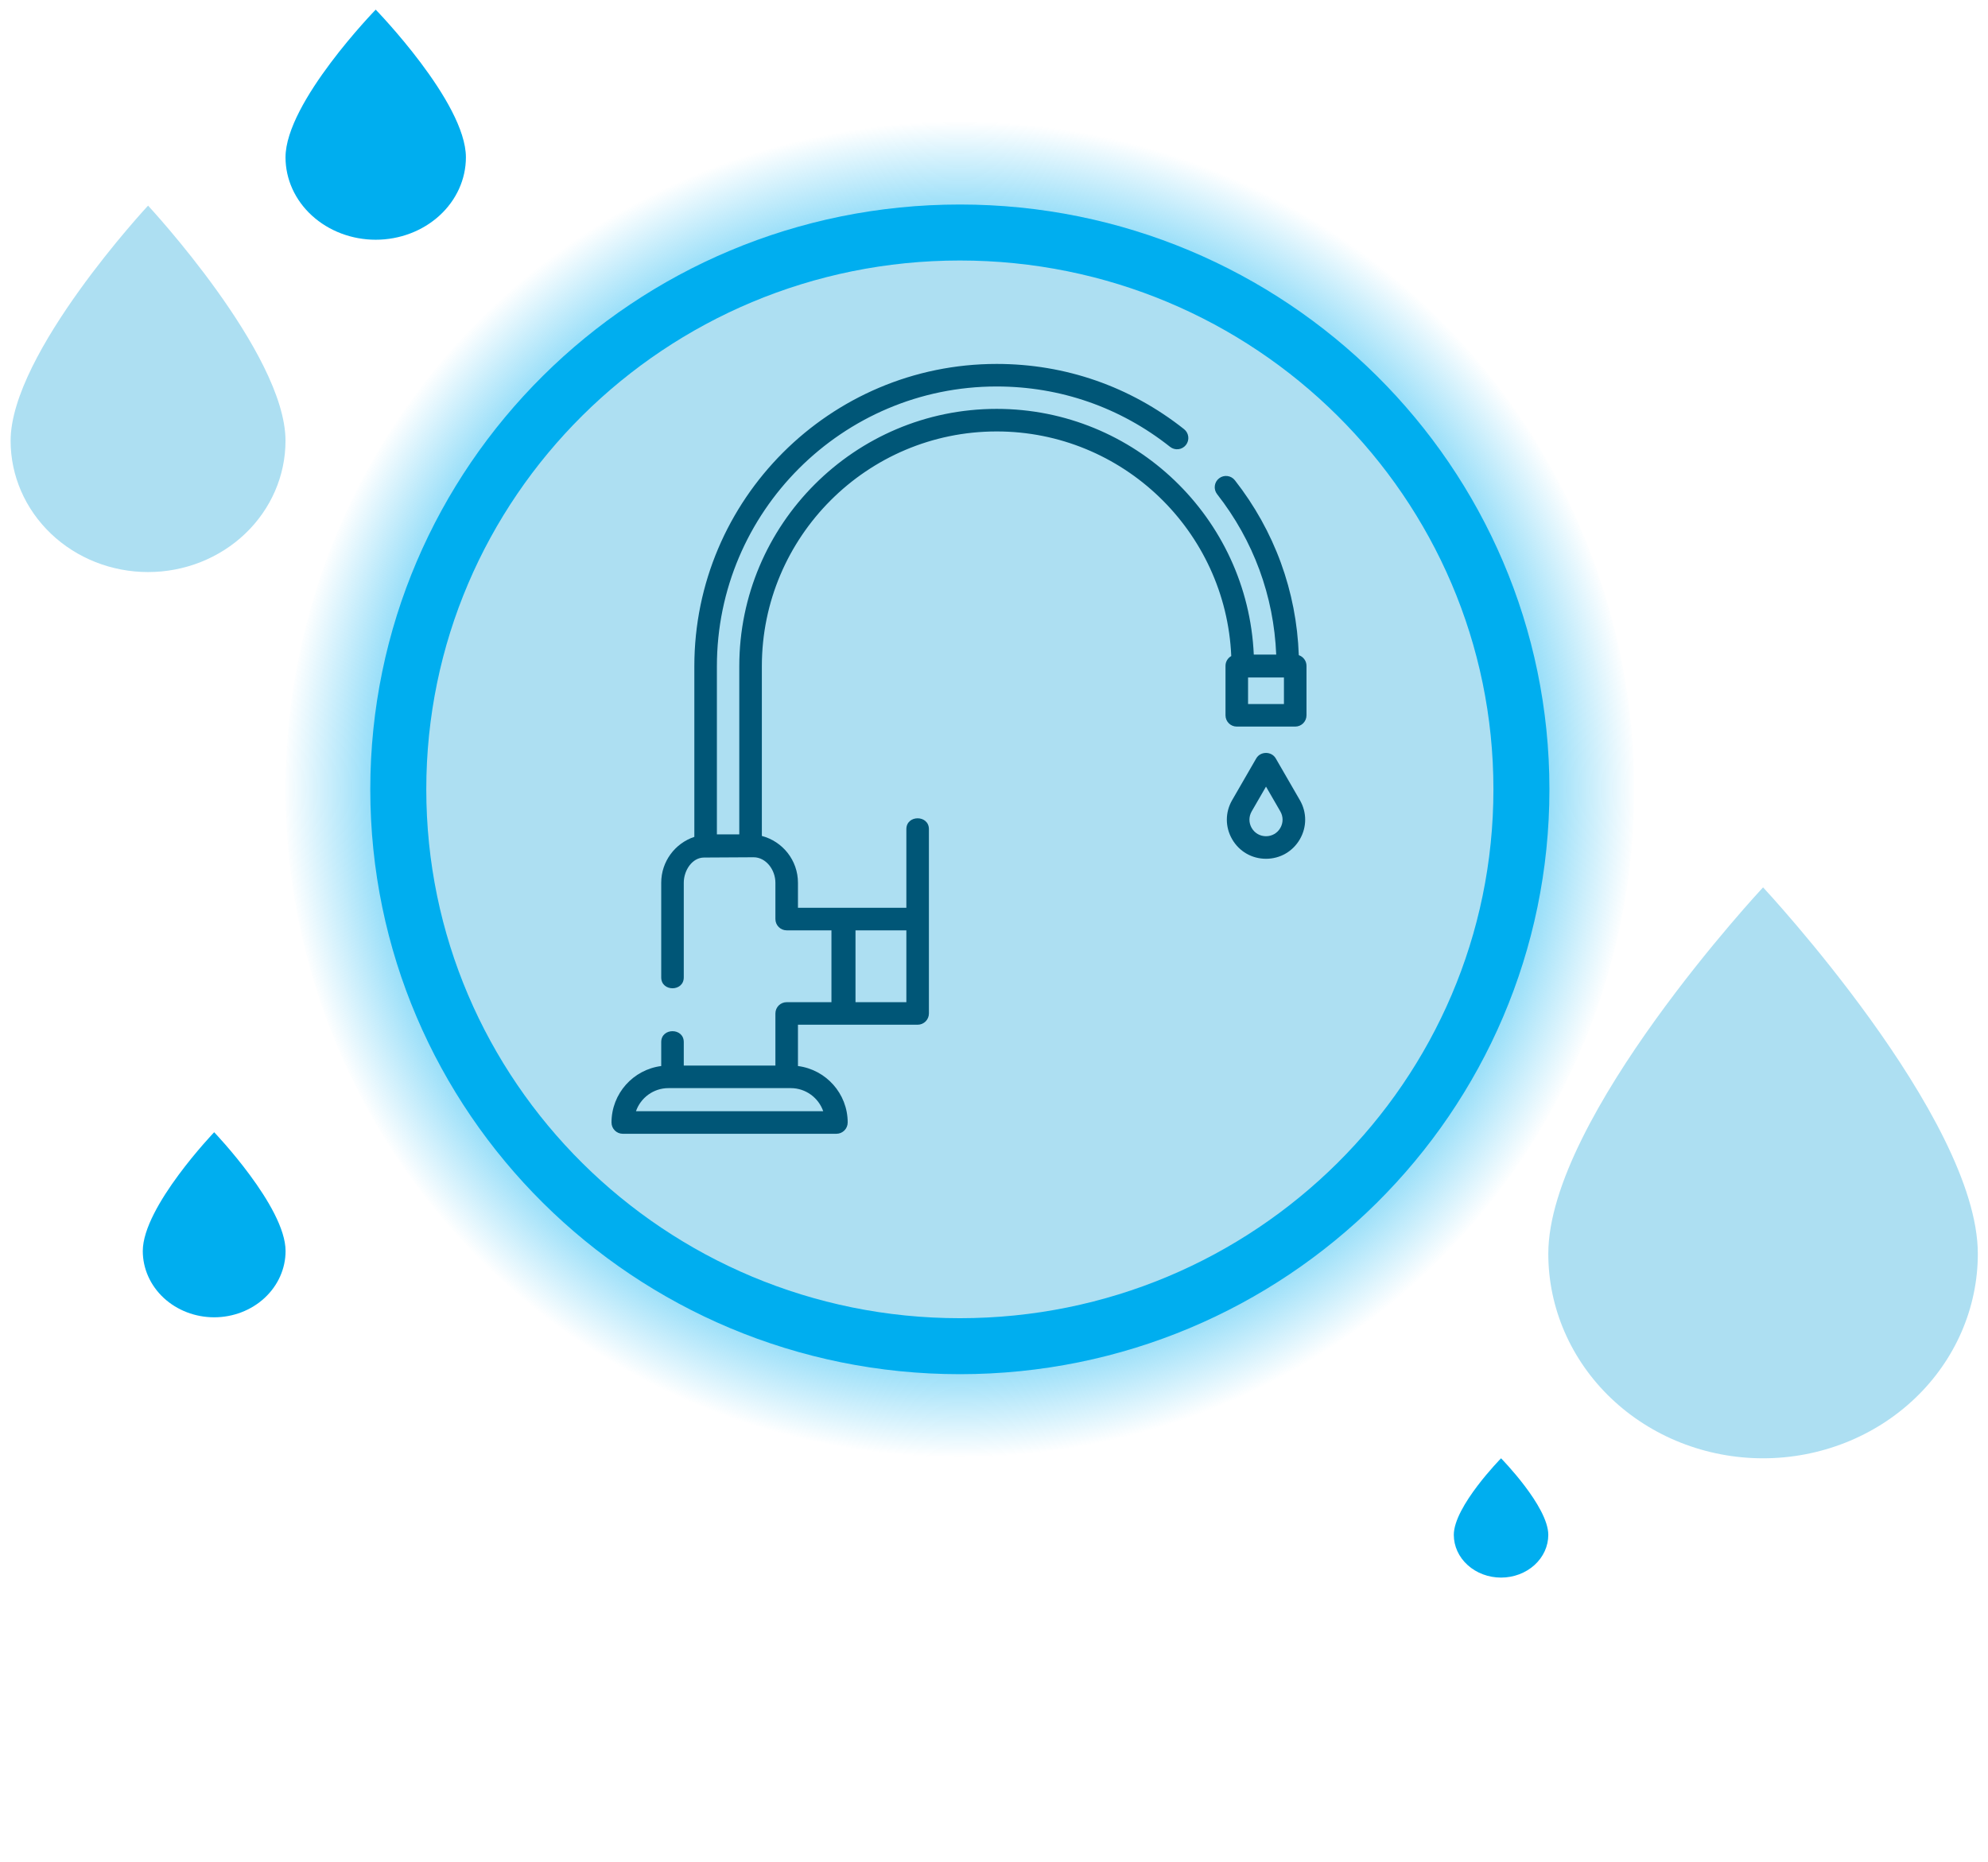 <svg width="142" height="133" viewBox="0 0 142 133" fill="none" xmlns="http://www.w3.org/2000/svg">
<g clip-path="url(#clip0_8275_1538)">
<path d="M10.576 40.869C7.972 40.869 5.475 39.882 3.634 38.123C1.793 36.364 0.758 33.979 0.758 31.492C0.758 25.241 10.576 14.691 10.576 14.691C10.576 14.691 20.393 25.241 20.393 31.492C20.393 33.979 19.359 36.364 17.518 38.123C15.677 39.882 13.18 40.869 10.576 40.869Z" fill="#ADDFF2"/>
<path d="M125.933 104.184C121.864 104.184 117.963 102.644 115.086 99.904C112.209 97.164 110.593 93.448 110.593 89.573C110.593 79.832 125.933 63.395 125.933 63.395C125.933 63.395 141.273 79.832 141.273 89.573C141.273 93.448 139.657 97.164 136.78 99.904C133.903 102.644 130.001 104.184 125.933 104.184Z" fill="#ADDFF2"/>
<path d="M107.218 112.707C106.323 112.707 105.464 112.385 104.831 111.812C104.198 111.24 103.843 110.463 103.843 109.654C103.843 107.618 107.218 104.184 107.218 104.184C107.218 104.184 110.592 107.618 110.592 109.654C110.592 110.463 110.237 111.24 109.604 111.812C108.971 112.385 108.113 112.707 107.218 112.707Z" fill="#00AEEF"/>
<path d="M15.298 94.111C13.946 94.111 12.649 93.612 11.692 92.724C10.736 91.836 10.199 90.631 10.199 89.375C10.199 86.217 15.298 80.889 15.298 80.889C15.298 80.889 20.398 86.217 20.398 89.375C20.398 90.631 19.86 91.836 18.904 92.724C17.948 93.612 16.651 94.111 15.298 94.111Z" fill="#00AEEF"/>
<path d="M26.836 17.127C25.128 17.127 23.489 16.506 22.281 15.402C21.072 14.298 20.394 12.8 20.394 11.239C20.394 7.313 26.836 0.689 26.836 0.689C26.836 0.689 33.279 7.313 33.279 11.239C33.279 12.8 32.6 14.298 31.392 15.402C30.184 16.506 28.545 17.127 26.836 17.127Z" fill="#00AEEF"/>
<ellipse cx="68.561" cy="56.394" rx="48.167" ry="47.79" fill="url(#paint0_radial_8275_1538)"/>
<path d="M108.673 56.393C108.673 78.349 90.729 96.175 68.561 96.175C46.393 96.175 28.449 78.349 28.449 56.393C28.449 34.437 46.393 16.611 68.561 16.611C90.729 16.611 108.673 34.437 108.673 56.393Z" fill="#ADDFF2" stroke="#00AEEF" stroke-width="4"/>
<g clip-path="url(#clip1_8275_1538)">
<path d="M92.771 46.807C92.609 42.239 91.039 37.934 88.206 34.312C87.932 33.962 87.426 33.9 87.075 34.174C86.725 34.448 86.663 34.955 86.937 35.305C89.538 38.629 90.988 42.576 91.158 46.765H89.556C89.12 37.011 81.049 29.211 71.191 29.211C61.054 29.211 52.806 37.459 52.806 47.598V59.61H51.207V47.598C51.207 36.577 60.172 27.611 71.191 27.611C75.732 27.611 80.015 29.102 83.576 31.923C83.925 32.2 84.431 32.141 84.708 31.792C84.984 31.443 84.925 30.936 84.576 30.66C80.727 27.611 76.099 26 71.191 26C59.283 26 49.596 35.689 49.596 47.598V59.787C48.223 60.244 47.23 61.54 47.23 63.065V69.828C47.23 70.863 48.841 70.864 48.841 69.828V63.065C48.841 62.185 49.441 61.265 50.287 61.265C50.99 61.265 53.139 61.245 53.826 61.245C54.718 61.245 55.386 62.145 55.386 63.065V65.66C55.386 66.105 55.747 66.466 56.192 66.466H59.389V71.598H56.192C55.747 71.598 55.386 71.959 55.386 72.404V76.127H48.841V74.447C48.841 73.413 47.23 73.411 47.23 74.447V76.16C45.23 76.415 43.679 78.126 43.679 80.194C43.679 80.639 44.039 81 44.484 81H59.743C60.188 81 60.549 80.639 60.549 80.194C60.549 78.126 58.997 76.415 56.997 76.16V73.209H60.194H60.301H65.545C65.99 73.209 66.351 72.849 66.351 72.404V65.66V59.238C66.351 58.203 64.74 58.202 64.74 59.238V64.855H60.301H60.194H56.997V63.065C56.997 61.462 55.9 60.111 54.418 59.722V47.598C54.418 38.348 61.942 30.823 71.191 30.823C80.195 30.823 87.564 37.956 87.947 46.869C87.702 47.007 87.536 47.269 87.536 47.571V51.103C87.536 51.548 87.896 51.909 88.341 51.909H92.515C92.96 51.909 93.321 51.548 93.321 51.103V47.571C93.321 47.215 93.091 46.914 92.771 46.807ZM58.802 79.389H45.426C45.76 78.429 46.674 77.738 47.746 77.738H56.481C57.553 77.738 58.468 78.429 58.802 79.389ZM64.74 71.598H61.107V66.466H64.74V71.598ZM89.147 50.297V48.403H91.71V50.297H89.147Z" fill="#005677"/>
<path d="M91.126 54.183C90.825 53.662 90.034 53.658 89.731 54.183L88.01 57.164C87.505 58.038 87.505 59.082 88.01 59.957C88.515 60.831 89.419 61.353 90.429 61.353C91.439 61.353 92.343 60.831 92.848 59.957C93.353 59.082 93.353 58.038 92.848 57.164L91.126 54.183ZM91.452 59.151C91.239 59.521 90.856 59.742 90.429 59.742C90.002 59.742 89.619 59.521 89.405 59.151C89.192 58.781 89.192 58.34 89.405 57.969L90.429 56.197L91.452 57.969C91.666 58.34 91.666 58.781 91.452 59.151Z" fill="#005677"/>
</g>
</g>
<defs>
<radialGradient id="paint0_radial_8275_1538" cx="0" cy="0" r="1" gradientUnits="userSpaceOnUse" gradientTransform="translate(68.561 56.394) rotate(90) scale(47.79 48.167)">
<stop offset="0.678" stop-color="#00AEEF"/>
<stop offset="1" stop-color="#00AEEF" stop-opacity="0"/>
</radialGradient>
<clipPath id="clip0_8275_1538">
<rect width="142" height="133" fill="white"/>
</clipPath>
<clipPath id="clip1_8275_1538">
<rect width="55" height="55" fill="white" transform="translate(41 26)"/>
</clipPath>
</defs>
</svg>
